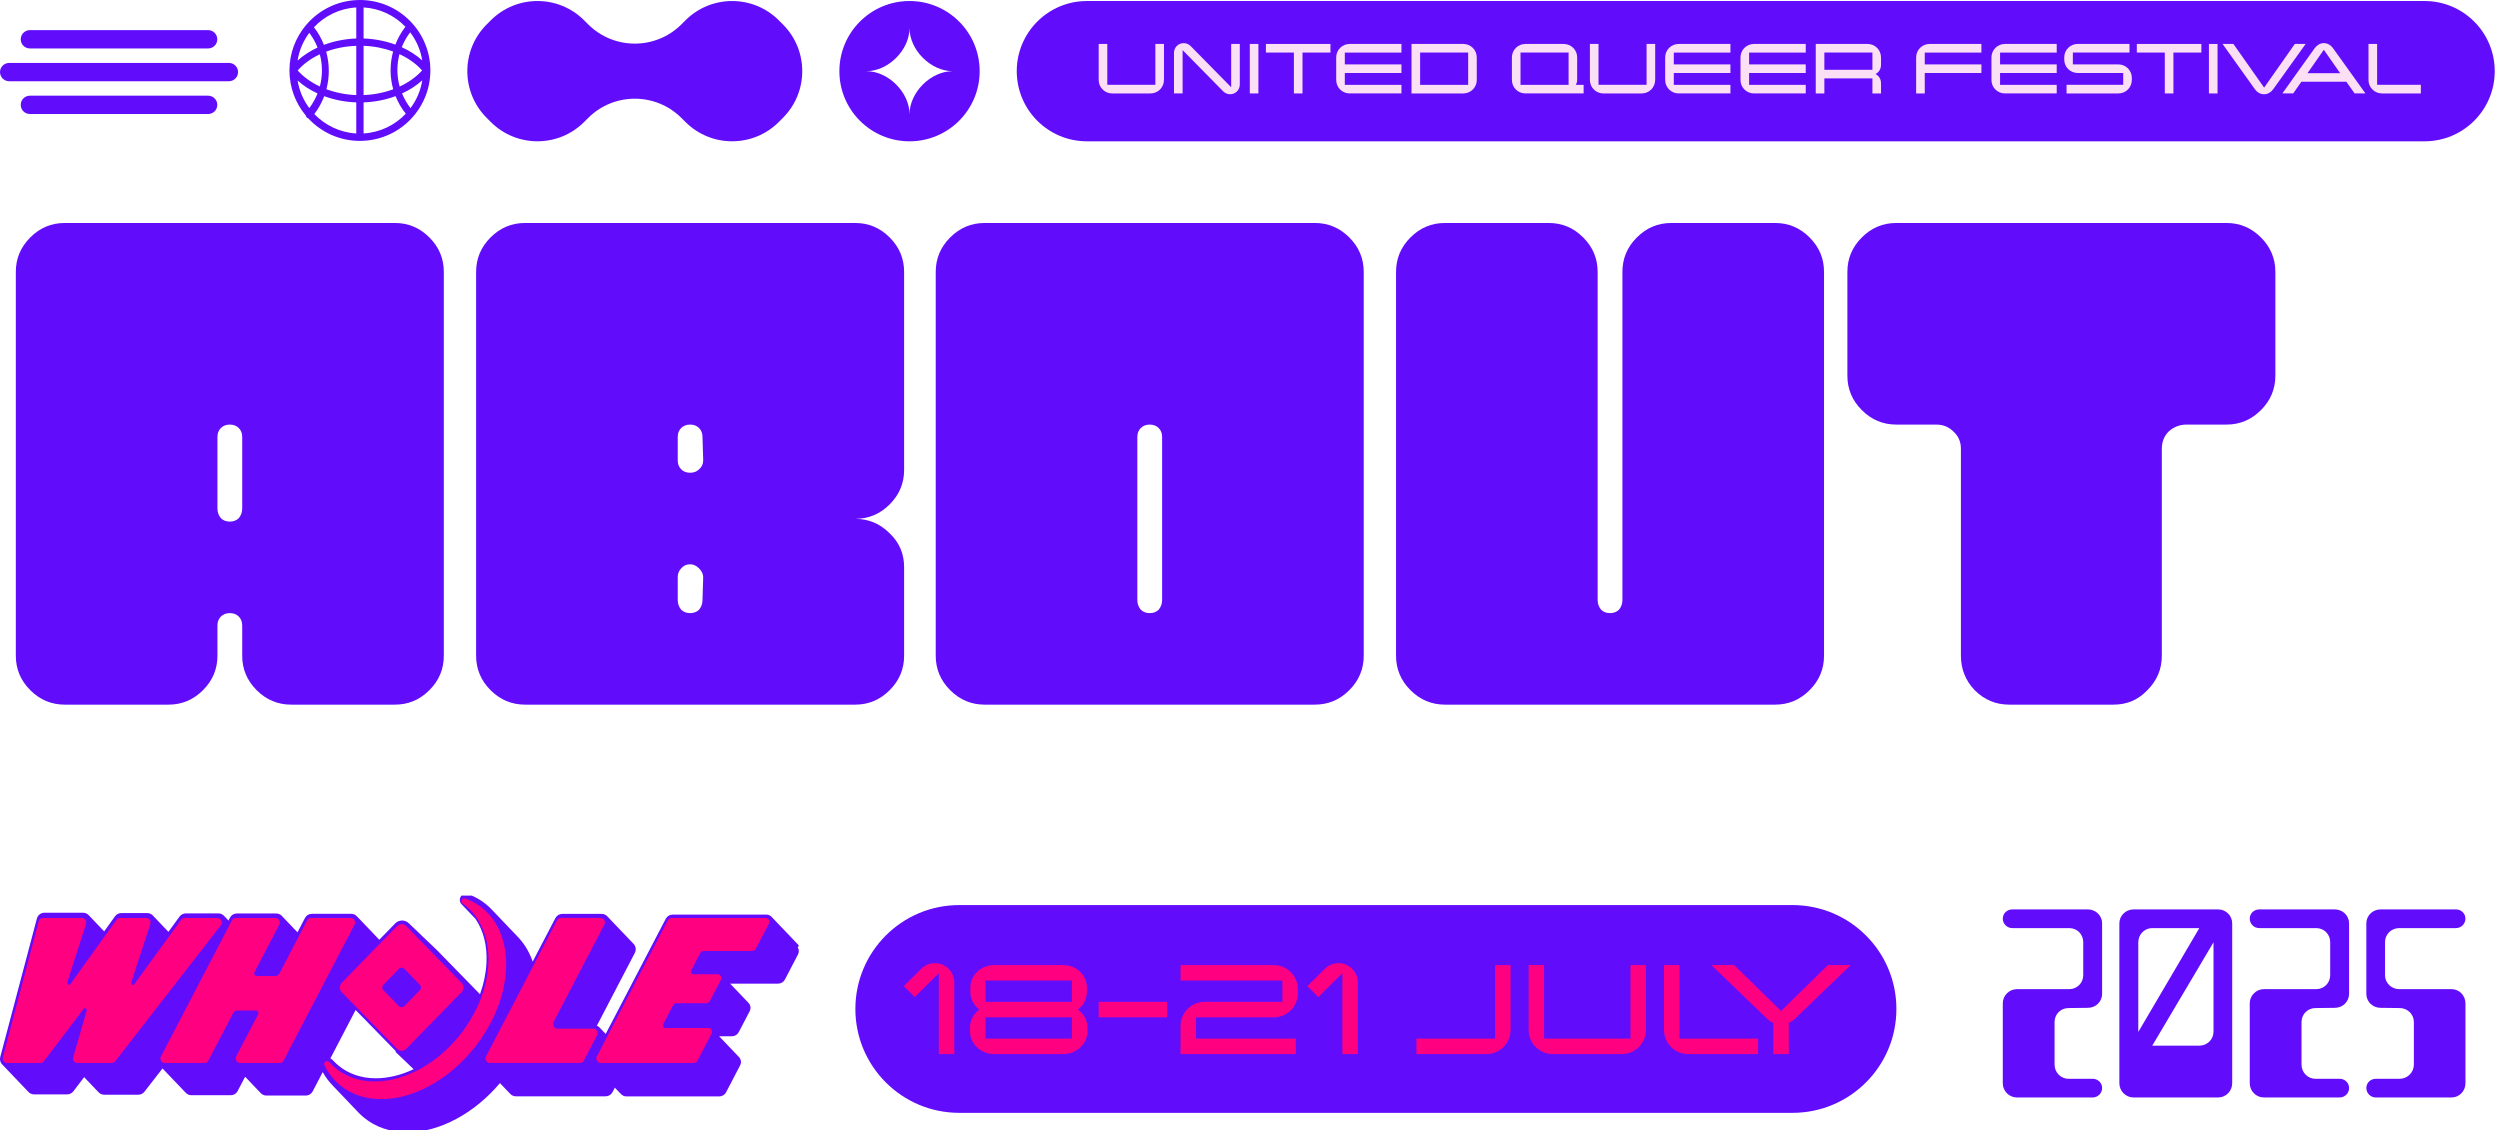 <svg xmlns="http://www.w3.org/2000/svg" width="282" height="128" viewBox="0 0 282 128" fill="none"><g clip-path="url(#clip0_365_14818)"><path d="M273.494 15.94C277.864 15.94 281.406 12.397 281.406 8.028C281.406 3.658 277.864 0.115 273.494 0.115L122.602 0.115C118.232 0.115 114.69 3.658 114.69 8.028C114.69 12.397 118.232 15.94 122.602 15.94L273.494 15.94Z" fill="#610DFC"></path><path d="M131.294 9.023C131.294 9.864 130.615 10.54 129.777 10.54H125.448C124.608 10.54 123.932 9.861 123.932 9.023V4.957H124.904V9.568H130.325V4.957H131.297V9.023H131.294Z" fill="#FADFF5"></path><path d="M139.849 4.957V9.538C139.849 10.144 139.363 10.63 138.757 10.63C138.453 10.63 138.182 10.51 137.978 10.306L133.398 5.653V10.538H132.426V5.957C132.426 5.351 132.912 4.865 133.518 4.865C133.822 4.865 134.093 4.985 134.297 5.189L138.877 9.842V4.957H139.849Z" fill="#FADFF5"></path><path d="M141.948 10.54H140.977V4.957H141.948V10.54Z" fill="#FADFF5"></path><path d="M150.079 5.929H146.923V10.54H145.951V5.929H142.795V4.957H150.076V5.929H150.079Z" fill="#FADFF5"></path><path d="M158.085 10.539H152.239C151.399 10.539 150.723 9.861 150.723 9.023V6.476C150.723 5.635 151.401 4.959 152.239 4.959H158.085V5.931H151.695V7.266H158.085V8.238H151.695V9.573H158.085V10.545V10.539Z" fill="#FADFF5"></path><path d="M166.579 9.023C166.579 9.864 165.9 10.54 165.062 10.54H159.217V4.957H165.062C165.903 4.957 166.579 5.636 166.579 6.474V9.021V9.023ZM165.61 9.571V5.929H160.189V9.571H165.61Z" fill="#FADFF5"></path><path d="M178.634 10.539H172.06C171.219 10.539 170.543 9.861 170.543 9.023V6.476C170.543 5.635 171.222 4.959 172.06 4.959H176.388C177.229 4.959 177.905 5.638 177.905 6.476V9.023C177.905 9.224 177.844 9.408 177.754 9.57H178.634V10.542V10.539ZM176.936 9.57V5.928H171.515V9.57H176.936Z" fill="#FADFF5"></path><path d="M186.702 9.023C186.702 9.864 186.023 10.54 185.185 10.54H180.856C180.016 10.54 179.34 9.861 179.34 9.023V4.957H180.312V9.568H185.733V4.957H186.705V9.023H186.702Z" fill="#FADFF5"></path><path d="M195.194 10.539H189.349C188.508 10.539 187.832 9.861 187.832 9.023V6.476C187.832 5.635 188.511 4.959 189.349 4.959H195.194V5.931H188.804V7.266H195.194V8.238H188.804V9.573H195.194V10.545V10.539Z" fill="#FADFF5"></path><path d="M203.688 10.539H197.843C197.002 10.539 196.326 9.861 196.326 9.023V6.476C196.326 5.635 197.005 4.959 197.843 4.959H203.688V5.931H197.298V7.266H203.688V8.238H197.298V9.573H203.688V10.545V10.539Z" fill="#FADFF5"></path><path d="M212.181 10.54H211.209V8.842H205.788V10.54H204.816V4.957H210.662C211.503 4.957 212.178 5.636 212.178 6.474V7.323C212.178 7.789 211.935 8.152 211.561 8.353C211.935 8.554 212.178 8.92 212.178 9.384V10.537L212.181 10.54ZM211.209 7.87V5.929H205.788V7.87H211.209Z" fill="#FADFF5"></path><path d="M223.503 8.235H217.113V10.542H216.141V6.476C216.141 5.635 216.819 4.959 217.657 4.959H223.503V5.931H217.113V7.266H223.503V8.238V8.235Z" fill="#FADFF5"></path><path d="M231.997 10.539H226.151C225.311 10.539 224.635 9.861 224.635 9.023V6.476C224.635 5.635 225.313 4.959 226.151 4.959H231.997V5.931H225.607V7.266H231.997V8.238H225.607V9.573H231.997V10.545V10.539Z" fill="#FADFF5"></path><path d="M240.47 9.023C240.47 9.864 239.792 10.54 238.954 10.54H233.108V9.568H239.498V8.233H234.362C233.522 8.233 232.846 7.554 232.846 6.717V6.474C232.846 5.633 233.524 4.957 234.362 4.957H240.208V5.929H233.818V7.264H238.954C239.794 7.264 240.47 7.943 240.47 8.781V9.023Z" fill="#FADFF5"></path><path d="M248.317 5.929H245.161V10.54H244.189V5.929H241.033V4.957H248.314V5.929H248.317Z" fill="#FADFF5"></path><path d="M250.138 10.54H249.166V4.957H250.138V10.54Z" fill="#FADFF5"></path><path d="M260.076 4.959L256.415 10.067C256.183 10.391 255.817 10.634 255.384 10.634C254.951 10.634 254.585 10.391 254.353 10.067L250.703 4.959H251.926L255.395 9.883L258.853 4.959H260.076Z" fill="#FADFF5"></path><path d="M266.822 10.538H265.599L264.669 9.223H259.591L258.673 10.538H257.449L261.1 5.43C261.331 5.106 261.706 4.863 262.13 4.863C262.555 4.863 262.929 5.106 263.161 5.43L266.822 10.538ZM263.968 8.254L262.127 5.615L260.287 8.254H263.968Z" fill="#FADFF5"></path><path d="M273.07 10.54H268.683C267.842 10.54 267.166 9.861 267.166 9.023V4.957H268.138V9.568H273.073V10.54H273.07Z" fill="#FADFF5"></path><path d="M110.506 8.028C110.506 3.657 106.965 0.115 102.594 0.115C98.223 0.115 94.682 3.657 94.682 8.028C94.682 12.398 98.223 15.94 102.594 15.94C106.965 15.94 110.506 12.398 110.506 8.028ZM97.734 8.028C100.2 8.028 102.594 5.634 102.594 3.168C102.594 5.634 104.987 8.028 107.454 8.028C104.987 8.028 102.594 10.421 102.594 12.887C102.594 10.421 100.2 8.028 97.734 8.028Z" fill="#610DFC"></path><path d="M88.312 2.756L87.854 2.298C84.944 -0.612 80.224 -0.612 77.313 2.298L76.875 2.737C73.965 5.647 69.245 5.647 66.334 2.737L65.896 2.298C62.986 -0.612 58.266 -0.612 55.355 2.298L54.898 2.756C51.987 5.666 51.987 10.386 54.898 13.296L55.355 13.755C58.266 16.665 62.986 16.665 65.896 13.755L66.334 13.316C69.245 10.406 73.965 10.406 76.875 13.316L77.313 13.755C80.224 16.665 84.944 16.665 87.854 13.755L88.312 13.296C91.222 10.386 91.222 5.666 88.312 2.756Z" fill="#610DFC"></path><path d="M40.599 15.892C44.984 15.892 48.545 12.331 48.545 7.946C48.545 3.561 44.984 0 40.599 0C38.189 0 36.027 1.075 34.569 2.773C34.547 2.793 34.53 2.815 34.513 2.838C33.351 4.22 32.65 6.002 32.65 7.946C32.65 7.963 32.65 7.979 32.65 7.996C32.662 9.904 33.349 11.655 34.483 13.021C34.508 13.096 34.55 13.171 34.611 13.261C34.656 13.305 34.712 13.333 34.77 13.347C36.222 14.914 38.295 15.894 40.596 15.894L40.599 15.892ZM35.457 12.864C35.926 12.25 36.301 11.571 36.572 10.85C37.689 11.261 38.92 11.507 40.186 11.549V15.054C38.334 14.948 36.667 14.127 35.457 12.864ZM47.615 7.946C46.947 8.68 46.081 9.298 45.082 9.764C44.914 9.158 44.827 8.53 44.827 7.896C44.827 7.262 44.908 6.689 45.059 6.108C46.079 6.577 46.958 7.203 47.612 7.946H47.615ZM45.319 5.326C45.554 4.728 45.872 4.161 46.266 3.645C46.961 4.555 47.439 5.639 47.629 6.815C46.975 6.223 46.19 5.72 45.319 5.326ZM47.632 9.06C47.447 10.222 46.981 11.292 46.305 12.197C45.911 11.688 45.59 11.13 45.35 10.543C46.207 10.149 46.981 9.647 47.632 9.06ZM44.057 7.946C44.057 8.669 44.16 9.387 44.355 10.068C43.328 10.451 42.194 10.68 41.012 10.722V5.167C42.182 5.209 43.316 5.435 44.342 5.812C44.154 6.502 44.057 7.22 44.057 7.946ZM40.186 10.725C39.001 10.68 37.856 10.451 36.82 10.068C36.996 9.398 37.088 8.703 37.088 7.999C37.088 7.259 36.988 6.527 36.792 5.826C37.834 5.438 38.987 5.212 40.186 5.17V10.725ZM36.315 7.946C36.315 8.56 36.234 9.169 36.077 9.756C35.083 9.289 34.223 8.675 33.58 7.946C34.239 7.2 35.091 6.586 36.075 6.125C36.234 6.714 36.315 7.326 36.315 7.946ZM33.566 6.831C33.751 5.672 34.214 4.605 34.888 3.703C35.276 4.214 35.589 4.773 35.82 5.362C34.974 5.756 34.209 6.25 33.566 6.834V6.831ZM35.818 10.54C35.586 11.127 35.273 11.68 34.888 12.191C34.217 11.292 33.754 10.23 33.569 9.08C34.206 9.658 34.968 10.152 35.818 10.54ZM41.012 15.054V11.549C42.28 11.504 43.506 11.261 44.621 10.845C44.908 11.568 45.299 12.241 45.774 12.825C44.562 14.107 42.881 14.945 41.012 15.051V15.054ZM45.732 3.019C45.255 3.631 44.875 4.312 44.598 5.03C43.487 4.625 42.266 4.385 41.012 4.34V0.838C42.861 0.944 44.526 1.762 45.732 3.019ZM40.186 0.838V4.343C38.904 4.388 37.664 4.639 36.538 5.061C36.262 4.351 35.887 3.681 35.415 3.075C36.627 1.787 38.312 0.947 40.186 0.841V0.838Z" fill="#610DFC"></path><path d="M23.478 5.465C24.049 5.465 24.512 5.003 24.512 4.432C24.512 3.861 24.049 3.398 23.478 3.398L3.372 3.398C2.802 3.398 2.339 3.861 2.339 4.432C2.339 5.003 2.802 5.465 3.372 5.465L23.478 5.465Z" fill="#610DFC"></path><path d="M23.478 12.862C24.049 12.862 24.512 12.399 24.512 11.828C24.512 11.258 24.049 10.795 23.478 10.795L3.372 10.795C2.802 10.795 2.339 11.258 2.339 11.828C2.339 12.399 2.802 12.862 3.372 12.862L23.478 12.862Z" fill="#610DFC"></path><path d="M25.818 9.164C26.389 9.164 26.852 8.702 26.852 8.131C26.852 7.56 26.389 7.098 25.818 7.098L1.034 7.098C0.463 7.098 0.001 7.56 0.001 8.131C0.001 8.702 0.463 9.164 1.034 9.164L25.818 9.164Z" fill="#610DFC"></path></g><path d="M1.785 73.972V30.663C1.785 29.162 2.328 27.868 3.415 26.782C4.502 25.695 5.795 25.152 7.296 25.152H44.552C46.052 25.152 47.346 25.695 48.433 26.782C49.519 27.868 50.062 29.162 50.062 30.663V73.972C50.062 75.473 49.519 76.766 48.433 77.853C47.346 78.94 46.052 79.483 44.552 79.483H32.832C31.331 79.483 30.038 78.94 28.951 77.853C27.864 76.766 27.321 75.473 27.321 73.972V70.557C27.321 70.143 27.192 69.807 26.933 69.548C26.674 69.29 26.338 69.16 25.924 69.16C25.51 69.16 25.174 69.29 24.915 69.548C24.656 69.807 24.527 70.143 24.527 70.557V73.972C24.527 75.473 23.983 76.766 22.897 77.853C21.81 78.94 20.517 79.483 19.016 79.483H7.296C5.795 79.483 4.502 78.94 3.415 77.853C2.328 76.766 1.785 75.473 1.785 73.972ZM24.527 49.29V57.362C24.527 57.776 24.656 58.139 24.915 58.449C25.174 58.708 25.51 58.837 25.924 58.837C26.338 58.837 26.674 58.708 26.933 58.449C27.192 58.139 27.321 57.776 27.321 57.362V49.29C27.321 48.876 27.192 48.54 26.933 48.281C26.674 48.023 26.338 47.893 25.924 47.893C25.51 47.893 25.174 48.023 24.915 48.281C24.656 48.54 24.527 48.876 24.527 49.29ZM59.217 25.152H96.473C97.973 25.152 99.267 25.695 100.354 26.782C101.44 27.868 101.984 29.162 101.984 30.663V53.016C101.984 54.517 101.44 55.81 100.354 56.897C99.267 57.983 97.973 58.527 96.473 58.527C97.973 58.527 99.267 59.07 100.354 60.157C101.44 61.191 101.984 62.459 101.984 63.96V73.972C101.984 75.473 101.44 76.766 100.354 77.853C99.267 78.94 97.973 79.483 96.473 79.483H59.217C57.716 79.483 56.423 78.94 55.336 77.853C54.249 76.766 53.706 75.473 53.706 73.972V30.663C53.706 29.162 54.249 27.868 55.336 26.782C56.423 25.695 57.716 25.152 59.217 25.152ZM76.448 65.124V67.685C76.448 68.099 76.577 68.462 76.836 68.772C77.095 69.031 77.431 69.16 77.845 69.16C78.259 69.16 78.595 69.031 78.854 68.772C79.113 68.462 79.242 68.099 79.242 67.685L79.32 65.124C79.32 64.762 79.164 64.425 78.854 64.115C78.543 63.805 78.207 63.649 77.845 63.649C77.431 63.649 77.095 63.805 76.836 64.115C76.577 64.374 76.448 64.71 76.448 65.124ZM76.448 51.929C76.448 52.343 76.577 52.68 76.836 52.938C77.095 53.197 77.431 53.326 77.845 53.326C78.259 53.326 78.595 53.197 78.854 52.938C79.164 52.68 79.32 52.343 79.32 51.929L79.242 49.29C79.242 48.876 79.113 48.54 78.854 48.281C78.595 48.023 78.259 47.893 77.845 47.893C77.431 47.893 77.095 48.023 76.836 48.281C76.577 48.54 76.448 48.876 76.448 49.29V51.929ZM105.551 73.972V30.663C105.551 29.162 106.095 27.868 107.181 26.782C108.268 25.695 109.562 25.152 111.062 25.152H148.318C149.819 25.152 151.112 25.695 152.199 26.782C153.285 27.868 153.829 29.162 153.829 30.663V73.972C153.829 75.473 153.285 76.766 152.199 77.853C151.112 78.94 149.819 79.483 148.318 79.483H111.062C109.562 79.483 108.268 78.94 107.181 77.853C106.095 76.766 105.551 75.473 105.551 73.972ZM129.69 69.16C130.104 69.16 130.44 69.031 130.699 68.772C130.958 68.462 131.087 68.099 131.087 67.685V49.29C131.087 48.876 130.958 48.54 130.699 48.281C130.44 48.023 130.104 47.893 129.69 47.893C129.276 47.893 128.94 48.023 128.681 48.281C128.422 48.54 128.293 48.876 128.293 49.29V67.685C128.293 68.099 128.422 68.462 128.681 68.772C128.94 69.031 129.276 69.16 129.69 69.16ZM162.983 25.152H174.703C176.204 25.152 177.498 25.695 178.584 26.782C179.671 27.868 180.214 29.162 180.214 30.663V67.685C180.214 68.099 180.343 68.462 180.602 68.772C180.861 69.031 181.197 69.16 181.611 69.16C182.025 69.16 182.361 69.031 182.62 68.772C182.879 68.462 183.008 68.099 183.008 67.685V30.663C183.008 29.162 183.552 27.868 184.638 26.782C185.725 25.695 187.018 25.152 188.519 25.152H200.239C201.74 25.152 203.033 25.695 204.12 26.782C205.207 27.868 205.75 29.162 205.75 30.663V73.972C205.75 75.473 205.207 76.766 204.12 77.853C203.033 78.94 201.74 79.483 200.239 79.483H162.983C161.483 79.483 160.189 78.94 159.102 77.853C158.016 76.766 157.473 75.473 157.473 73.972V30.663C157.473 29.162 158.016 27.868 159.102 26.782C160.189 25.695 161.483 25.152 162.983 25.152ZM208.385 30.663C208.385 29.162 208.928 27.868 210.015 26.782C211.101 25.695 212.395 25.152 213.895 25.152H251.151C252.652 25.152 253.945 25.695 255.032 26.782C256.119 27.868 256.662 29.162 256.662 30.663V42.383C256.662 43.883 256.119 45.177 255.032 46.263C253.945 47.35 252.652 47.893 251.151 47.893H246.649C245.873 47.893 245.201 48.152 244.631 48.669C244.114 49.187 243.855 49.834 243.855 50.61V73.972C243.855 75.473 243.312 76.766 242.225 77.853C241.19 78.94 239.923 79.483 238.422 79.483H226.624C225.124 79.483 223.83 78.94 222.744 77.853C221.709 76.766 221.191 75.473 221.191 73.972V50.61C221.191 49.834 220.907 49.187 220.337 48.669C219.82 48.152 219.173 47.893 218.397 47.893H213.895C212.395 47.893 211.101 47.35 210.015 46.263C208.928 45.177 208.385 43.883 208.385 42.383V30.663Z" fill="#610DFC"></path><g clip-path="url(#clip1_365_14818)"><path d="M236.052 123.795H227.515C226.635 123.795 225.914 123.074 225.914 122.195V113.176C225.914 112.296 226.635 111.575 227.515 111.575H233.413C234.293 111.575 234.988 110.88 234.988 110V106.265C234.988 105.385 234.293 104.69 233.413 104.69H226.981C226.393 104.69 225.914 104.211 225.914 103.623C225.914 103.035 226.396 102.582 226.981 102.582H235.519C236.398 102.582 237.119 103.277 237.119 104.157V112.108C237.119 112.988 236.398 113.683 235.519 113.683L233.329 113.709C232.45 113.709 231.755 114.404 231.755 115.284V120.086C231.755 120.966 232.45 121.687 233.329 121.687H236.052C236.64 121.687 237.119 122.14 237.119 122.728C237.119 123.316 236.638 123.795 236.052 123.795Z" fill="#610DFC"></path><path d="M250.218 123.795H240.665C239.786 123.795 239.064 123.074 239.064 122.195V104.157C239.064 103.277 239.786 102.582 240.665 102.582H250.218C251.071 102.582 251.793 103.277 251.793 104.157V122.195C251.793 123.074 251.071 123.795 250.218 123.795ZM242.774 104.69C241.894 104.69 241.199 105.411 241.199 106.291V116.403L248.083 104.69H242.774ZM249.684 106.291L242.774 117.952H248.083C248.963 117.952 249.684 117.257 249.684 116.377V106.291Z" fill="#610DFC"></path><path d="M263.91 123.795H255.372C254.493 123.795 253.771 123.074 253.771 122.195V113.176C253.771 112.296 254.493 111.575 255.372 111.575H261.27C262.15 111.575 262.845 110.88 262.845 110V106.265C262.845 105.385 262.15 104.69 261.27 104.69H254.839C254.25 104.69 253.771 104.211 253.771 103.623C253.771 103.035 254.253 102.582 254.839 102.582H263.376C264.256 102.582 264.977 103.277 264.977 104.157V112.108C264.977 112.988 264.256 113.683 263.376 113.683L261.187 113.709C260.307 113.709 259.612 114.404 259.612 115.284V120.086C259.612 120.966 260.307 121.687 261.187 121.687H263.91C264.498 121.687 264.977 122.14 264.977 122.728C264.977 123.316 264.495 123.795 263.91 123.795Z" fill="#610DFC"></path><path d="M276.526 123.795H267.989C267.401 123.795 266.922 123.316 266.922 122.728C266.922 122.14 267.404 121.687 267.989 121.687H270.683C271.563 121.687 272.284 120.966 272.284 120.086V115.284C272.284 114.404 271.563 113.709 270.683 113.709L268.523 113.683C267.643 113.683 266.922 112.988 266.922 112.108V104.157C266.922 103.277 267.643 102.582 268.523 102.582H277.034C277.622 102.582 278.101 103.035 278.101 103.623C278.101 104.211 277.619 104.69 277.034 104.69H270.631C269.751 104.69 269.03 105.385 269.03 106.265V110C269.03 110.88 269.751 111.575 270.631 111.575H276.529C277.409 111.575 278.104 112.296 278.104 113.176V122.195C278.104 123.074 277.409 123.795 276.529 123.795H276.526Z" fill="#610DFC"></path><path d="M202.195 125.529C208.667 125.529 213.914 120.282 213.914 113.81C213.914 107.338 208.667 102.092 202.195 102.092H108.204C101.732 102.092 96.486 107.338 96.486 113.81C96.486 120.282 101.732 125.529 108.204 125.529H202.195Z" fill="#610DFC"></path><path d="M107.642 118.901H105.897V109.775L103.188 112.466L101.951 111.229L103.915 109.282C104.316 108.881 104.861 108.644 105.461 108.644C106.661 108.644 107.642 109.625 107.642 110.825V118.898V118.901Z" fill="#FF0080"></path><path d="M122.657 116.336C122.657 117.755 121.439 118.9 119.928 118.9H112.146C110.638 118.9 109.418 117.755 109.418 116.336V115.901C109.418 115.081 109.836 114.337 110.474 113.882C109.856 113.409 109.455 112.682 109.455 111.863V111.427C109.455 110.008 110.638 108.863 112.146 108.863H119.928C121.437 108.863 122.602 110.008 122.602 111.427V111.863C122.602 112.682 122.221 113.409 121.584 113.882C122.238 114.337 122.657 115.081 122.657 115.901V116.336ZM120.912 113.008V110.608H111.166V113.008H120.912ZM120.912 117.152V114.753H111.166V117.152H120.912Z" fill="#FF0080"></path><path d="M131.637 114.754H123.928V113.01H131.637V114.754Z" fill="#FF0080"></path><path d="M146.402 112.027C146.402 113.535 145.185 114.756 143.673 114.756H134.911V117.155H146.165V118.9H133.166V115.736C133.166 114.228 134.383 113.008 135.894 113.008H144.657V110.608H133.166V108.863H143.673C145.182 108.863 146.402 110.08 146.402 111.592V112.027Z" fill="#FF0080"></path><path d="M153.165 118.901H151.42V109.775L148.712 112.466L147.475 111.229L149.439 109.282C149.84 108.881 150.385 108.644 150.985 108.644C152.185 108.644 153.165 109.625 153.165 110.825V118.898V118.901Z" fill="#FF0080"></path><path d="M170.395 116.173C170.395 117.681 169.178 118.901 167.667 118.901H159.775V117.156H168.647V108.867H170.392V116.176L170.395 116.173Z" fill="#FF0080"></path><path d="M185.668 116.172C185.668 117.68 184.451 118.9 182.94 118.9H175.158C173.65 118.9 172.43 117.683 172.43 116.172V108.863H174.175V117.152H183.92V108.863H185.665V116.172H185.668Z" fill="#FF0080"></path><path d="M198.321 118.9H190.43C188.921 118.9 187.701 117.683 187.701 116.172V108.863H189.446V117.152H198.318V118.897L198.321 118.9Z" fill="#FF0080"></path><path d="M208.757 108.863L202.467 114.917C202.268 115.116 202.031 115.28 201.775 115.373V118.9H200.03V115.373C199.776 115.283 199.539 115.119 199.337 114.917L193.047 108.863H195.611L200.901 114.043L206.19 108.863H208.754H208.757Z" fill="#FF0080"></path><path d="M90.107 106.666C90.063 106.594 90.011 106.534 89.954 106.479C89.933 106.456 89.913 106.436 89.893 106.415C89.873 106.392 89.853 106.372 89.833 106.352C89.812 106.329 89.792 106.309 89.772 106.288C89.752 106.265 89.732 106.245 89.711 106.225C89.691 106.202 89.671 106.182 89.651 106.162C89.631 106.138 89.611 106.118 89.59 106.098C89.57 106.075 89.55 106.055 89.53 106.035C89.51 106.012 89.489 105.991 89.469 105.971C89.449 105.948 89.429 105.928 89.409 105.908C89.388 105.885 89.368 105.864 89.348 105.844C89.328 105.821 89.308 105.801 89.287 105.781C89.267 105.758 89.247 105.738 89.227 105.717C89.207 105.694 89.186 105.674 89.166 105.654C89.146 105.631 89.126 105.611 89.106 105.59C89.086 105.567 89.065 105.547 89.045 105.527C89.025 105.504 89.005 105.484 88.985 105.464C88.964 105.441 88.944 105.42 88.924 105.4C88.904 105.377 88.884 105.357 88.864 105.337C88.843 105.314 88.823 105.293 88.803 105.273C88.783 105.25 88.763 105.23 88.742 105.21C88.722 105.187 88.702 105.167 88.682 105.146C88.662 105.123 88.641 105.103 88.621 105.083C88.601 105.06 88.581 105.04 88.561 105.019C88.54 104.996 88.52 104.976 88.5 104.956C88.48 104.933 88.46 104.913 88.439 104.893C88.419 104.869 88.399 104.849 88.379 104.829C88.359 104.806 88.338 104.786 88.318 104.766C88.298 104.743 88.278 104.722 88.258 104.702C88.238 104.679 88.217 104.659 88.197 104.639C88.177 104.616 88.157 104.595 88.137 104.575C88.117 104.552 88.096 104.532 88.076 104.512C88.056 104.489 88.036 104.469 88.016 104.448C87.995 104.425 87.975 104.405 87.955 104.385C87.935 104.362 87.915 104.342 87.894 104.321C87.874 104.298 87.854 104.278 87.834 104.258C87.814 104.235 87.793 104.215 87.773 104.195C87.753 104.171 87.733 104.151 87.713 104.131C87.692 104.108 87.672 104.088 87.652 104.068C87.632 104.045 87.612 104.024 87.591 104.004C87.571 103.981 87.551 103.961 87.531 103.941C87.511 103.918 87.491 103.897 87.47 103.877C87.45 103.854 87.43 103.834 87.41 103.814C87.39 103.791 87.369 103.771 87.349 103.75C87.329 103.727 87.309 103.707 87.289 103.687C87.269 103.664 87.248 103.644 87.228 103.623C87.208 103.6 87.188 103.58 87.168 103.56C87.147 103.537 87.127 103.517 87.107 103.497C87.087 103.473 87.067 103.453 87.046 103.433C86.896 103.266 86.689 103.168 86.458 103.168H75.867C75.544 103.168 75.25 103.347 75.097 103.638L68.322 116.626C68.302 116.602 68.282 116.582 68.261 116.562C68.241 116.539 68.221 116.519 68.201 116.499C68.181 116.476 68.16 116.455 68.14 116.435C68.12 116.412 68.1 116.392 68.08 116.372C68.059 116.349 68.039 116.328 68.019 116.308C67.999 116.285 67.979 116.265 67.959 116.245C67.938 116.222 67.918 116.202 67.898 116.181C67.878 116.158 67.858 116.138 67.838 116.118C67.817 116.095 67.797 116.075 67.777 116.054C67.757 116.031 67.737 116.011 67.716 115.991C67.696 115.968 67.676 115.948 67.656 115.928C67.566 115.827 67.454 115.749 67.33 115.697L71.61 107.488C71.754 107.211 71.746 106.888 71.587 106.623C71.544 106.548 71.489 106.482 71.425 106.424C71.405 106.401 71.385 106.381 71.365 106.361C71.345 106.338 71.325 106.317 71.304 106.297C71.284 106.274 71.264 106.254 71.244 106.234C71.224 106.211 71.203 106.19 71.183 106.17C71.163 106.147 71.143 106.127 71.123 106.107C71.102 106.084 71.082 106.064 71.062 106.043C71.042 106.02 71.022 106 71.001 105.98C70.981 105.957 70.961 105.937 70.941 105.916C70.921 105.893 70.9 105.873 70.88 105.853C70.86 105.83 70.84 105.81 70.82 105.789C70.8 105.766 70.779 105.746 70.759 105.726C70.739 105.703 70.719 105.683 70.699 105.663C70.678 105.64 70.658 105.619 70.638 105.599C70.618 105.576 70.598 105.556 70.578 105.536C70.557 105.513 70.537 105.492 70.517 105.472C70.497 105.449 70.477 105.429 70.456 105.409C70.436 105.386 70.416 105.366 70.396 105.345C70.376 105.322 70.355 105.302 70.335 105.282C70.315 105.259 70.295 105.239 70.275 105.218C70.254 105.195 70.234 105.175 70.214 105.155C70.194 105.132 70.174 105.112 70.153 105.092C70.133 105.068 70.113 105.048 70.093 105.028C70.073 105.005 70.052 104.985 70.032 104.965C70.012 104.942 69.992 104.921 69.972 104.901C69.952 104.878 69.931 104.858 69.911 104.838C69.891 104.815 69.871 104.794 69.851 104.774C69.831 104.751 69.81 104.731 69.79 104.711C69.77 104.688 69.75 104.668 69.73 104.647C69.709 104.624 69.689 104.604 69.669 104.584C69.649 104.561 69.629 104.541 69.608 104.52C69.588 104.497 69.568 104.477 69.548 104.457C69.528 104.434 69.507 104.414 69.487 104.394C69.467 104.37 69.447 104.35 69.427 104.33C69.406 104.307 69.386 104.287 69.366 104.267C69.346 104.244 69.326 104.223 69.305 104.203C69.285 104.18 69.265 104.16 69.245 104.14C69.225 104.117 69.205 104.096 69.184 104.076C69.164 104.053 69.144 104.033 69.124 104.013C69.104 103.99 69.083 103.97 69.063 103.949C69.043 103.926 69.023 103.906 69.003 103.886C68.983 103.863 68.962 103.843 68.942 103.822C68.922 103.799 68.902 103.779 68.882 103.759C68.861 103.736 68.841 103.716 68.821 103.696C68.801 103.672 68.781 103.652 68.76 103.632C68.74 103.609 68.72 103.589 68.7 103.569C68.68 103.546 68.659 103.525 68.639 103.505C68.619 103.482 68.599 103.462 68.579 103.442C68.558 103.419 68.538 103.398 68.518 103.378C68.354 103.194 68.123 103.087 67.872 103.087H63.419C63.096 103.087 62.802 103.266 62.649 103.557L60.087 108.469C60.073 108.429 60.059 108.385 60.044 108.345C59.655 107.269 59.075 106.343 58.319 105.585C58.299 105.565 58.279 105.544 58.259 105.521C58.239 105.501 58.219 105.481 58.198 105.458C58.178 105.438 58.158 105.417 58.138 105.394C58.118 105.374 58.097 105.354 58.077 105.331C58.057 105.311 58.037 105.291 58.017 105.267C57.996 105.247 57.976 105.227 57.956 105.204C57.936 105.184 57.916 105.164 57.895 105.141C57.875 105.12 57.855 105.1 57.835 105.077C57.815 105.057 57.795 105.037 57.774 105.014C57.754 104.993 57.734 104.973 57.714 104.95C57.694 104.93 57.673 104.91 57.653 104.887C57.633 104.867 57.613 104.846 57.593 104.823C57.572 104.803 57.552 104.783 57.532 104.76C57.512 104.74 57.492 104.719 57.471 104.696C57.451 104.676 57.431 104.656 57.411 104.633C57.391 104.613 57.371 104.593 57.35 104.569C57.33 104.549 57.31 104.529 57.29 104.506C57.27 104.486 57.249 104.466 57.229 104.443C57.209 104.422 57.189 104.402 57.169 104.379C57.148 104.359 57.128 104.339 57.108 104.316C57.088 104.295 57.068 104.275 57.048 104.252C57.027 104.232 57.007 104.212 56.987 104.189C56.967 104.169 56.947 104.148 56.926 104.125C56.906 104.105 56.886 104.085 56.866 104.062C56.846 104.042 56.825 104.021 56.805 103.998C56.785 103.978 56.765 103.958 56.745 103.935C56.724 103.915 56.704 103.895 56.684 103.871C56.664 103.851 56.644 103.831 56.624 103.808C56.603 103.788 56.583 103.768 56.563 103.745C56.543 103.724 56.523 103.704 56.502 103.681C56.482 103.661 56.462 103.641 56.442 103.618C56.422 103.597 56.401 103.577 56.381 103.554C56.361 103.534 56.341 103.514 56.321 103.491C56.301 103.471 56.28 103.45 56.26 103.427C56.24 103.407 56.22 103.387 56.2 103.364C56.179 103.344 56.159 103.323 56.139 103.3C56.119 103.28 56.099 103.26 56.078 103.237C56.058 103.217 56.038 103.197 56.018 103.174C55.998 103.153 55.977 103.133 55.957 103.11C55.937 103.09 55.917 103.07 55.897 103.047C55.877 103.026 55.856 103.006 55.836 102.983C55.816 102.963 55.796 102.943 55.776 102.92C55.755 102.9 55.735 102.879 55.715 102.856C55.695 102.836 55.675 102.816 55.654 102.793C55.634 102.773 55.614 102.752 55.594 102.729C55.574 102.709 55.553 102.689 55.533 102.666C55.513 102.646 55.493 102.626 55.473 102.602C55.453 102.582 55.432 102.562 55.412 102.539C55.236 102.357 55.049 102.184 54.85 102.02C54.244 101.518 53.549 101.126 52.782 100.855C52.704 100.829 52.626 100.814 52.548 100.814C52.248 100.814 51.983 101.013 51.894 101.313C51.813 101.576 51.891 101.85 52.09 102.028C52.11 102.052 52.13 102.072 52.15 102.092C52.17 102.115 52.191 102.135 52.211 102.155C52.231 102.178 52.251 102.199 52.271 102.219C52.291 102.242 52.312 102.262 52.332 102.282C52.352 102.305 52.372 102.326 52.392 102.346C52.413 102.369 52.433 102.389 52.453 102.409C52.473 102.432 52.493 102.452 52.514 102.473C52.534 102.496 52.554 102.516 52.574 102.536C52.594 102.559 52.614 102.579 52.635 102.6C52.655 102.623 52.675 102.643 52.695 102.663C52.715 102.686 52.736 102.706 52.756 102.726C52.776 102.75 52.796 102.77 52.816 102.79C52.837 102.813 52.857 102.833 52.877 102.853C52.897 102.876 52.917 102.897 52.938 102.917C52.958 102.94 52.978 102.96 52.998 102.98C53.018 103.003 53.038 103.024 53.059 103.044C53.079 103.067 53.099 103.087 53.119 103.107C53.139 103.13 53.16 103.15 53.18 103.171C53.2 103.194 53.22 103.214 53.24 103.234C53.261 103.257 53.281 103.277 53.301 103.298C53.321 103.321 53.341 103.341 53.361 103.361C53.382 103.384 53.402 103.404 53.422 103.424C53.442 103.448 53.462 103.468 53.483 103.488C53.503 103.511 53.523 103.531 53.543 103.551C53.563 103.574 53.584 103.595 53.604 103.615C53.615 103.626 53.624 103.638 53.636 103.649C54.538 104.973 54.971 106.686 54.873 108.628C54.812 109.796 54.564 110.984 54.143 112.149L49.246 107.131C49.246 107.131 49.24 107.125 49.237 107.125L49.182 107.07C49.182 107.07 49.176 107.064 49.174 107.064L49.119 107.01C49.119 107.01 49.113 107.004 49.11 107.004L49.055 106.949C49.055 106.949 49.05 106.943 49.047 106.943L48.992 106.888C48.992 106.888 48.986 106.883 48.983 106.883L48.928 106.828C48.928 106.828 48.923 106.822 48.92 106.822L48.865 106.767C48.865 106.767 48.859 106.761 48.856 106.761L48.802 106.707C48.802 106.707 48.796 106.701 48.793 106.701L48.738 106.646C48.738 106.646 48.732 106.64 48.73 106.64L48.675 106.586C48.675 106.586 48.669 106.58 48.666 106.58L48.611 106.525C48.611 106.525 48.605 106.519 48.603 106.519L48.548 106.464C48.548 106.464 48.542 106.459 48.539 106.459L48.484 106.404C48.484 106.404 48.478 106.398 48.476 106.398L48.421 106.343C48.421 106.343 48.415 106.338 48.412 106.338L48.357 106.283C48.357 106.283 48.352 106.277 48.349 106.277L48.294 106.222C48.294 106.222 48.288 106.216 48.285 106.216L48.23 106.162C48.23 106.162 48.225 106.156 48.222 106.156L48.167 106.101C48.167 106.101 48.161 106.095 48.158 106.095L48.104 106.04C48.104 106.04 48.098 106.035 48.095 106.035L48.04 105.98C48.04 105.98 48.034 105.974 48.032 105.974L47.977 105.919C47.977 105.919 47.971 105.914 47.968 105.914L47.913 105.859C47.913 105.859 47.907 105.853 47.905 105.853L47.85 105.798C47.85 105.798 47.844 105.792 47.841 105.792L47.786 105.738C47.786 105.738 47.781 105.732 47.778 105.732L47.723 105.677C47.723 105.677 47.717 105.671 47.714 105.671L47.659 105.616C47.659 105.616 47.654 105.611 47.651 105.611L47.596 105.556C47.596 105.556 47.59 105.55 47.587 105.55L47.532 105.495C47.532 105.495 47.527 105.49 47.524 105.49L47.469 105.435C47.469 105.435 47.463 105.429 47.46 105.429L47.406 105.374C47.406 105.374 47.4 105.368 47.397 105.368L47.342 105.314C47.342 105.314 47.336 105.308 47.334 105.308L47.279 105.253C47.279 105.253 47.273 105.247 47.27 105.247L47.215 105.192C47.215 105.192 47.209 105.187 47.207 105.187L47.152 105.132C47.152 105.132 47.146 105.126 47.143 105.126L47.088 105.071C47.088 105.071 47.083 105.066 47.08 105.066L47.025 105.011C47.025 105.011 47.019 105.005 47.016 105.005L46.961 104.95C46.961 104.95 46.956 104.944 46.953 104.944L46.898 104.89C46.898 104.89 46.892 104.884 46.889 104.884L46.834 104.829C46.834 104.829 46.829 104.823 46.826 104.823L46.771 104.768C46.771 104.768 46.765 104.763 46.762 104.763L46.708 104.708C46.708 104.708 46.702 104.702 46.699 104.702L46.644 104.647C46.644 104.647 46.638 104.642 46.636 104.642L46.581 104.587C46.581 104.587 46.575 104.581 46.572 104.581L46.517 104.526C46.517 104.526 46.511 104.52 46.509 104.52L46.454 104.466C46.454 104.466 46.448 104.46 46.445 104.46L46.39 104.405C46.39 104.405 46.385 104.399 46.382 104.399L46.327 104.345C46.327 104.345 46.321 104.339 46.318 104.339L46.263 104.284C46.263 104.284 46.258 104.278 46.255 104.278L46.2 104.223C46.2 104.223 46.194 104.218 46.191 104.218L46.136 104.163C45.929 103.949 45.655 103.834 45.358 103.834C45.061 103.834 44.787 103.952 44.579 104.163L42.785 106.003C42.785 106.003 42.762 105.983 42.753 105.971C42.733 105.948 42.713 105.928 42.693 105.908C42.673 105.885 42.652 105.864 42.632 105.844C42.612 105.821 42.592 105.801 42.572 105.781C42.551 105.758 42.531 105.738 42.511 105.717C42.491 105.694 42.471 105.674 42.45 105.654C42.43 105.631 42.41 105.611 42.39 105.59C42.37 105.567 42.349 105.547 42.329 105.527C42.309 105.504 42.289 105.484 42.269 105.464C42.249 105.441 42.228 105.42 42.208 105.4C42.188 105.377 42.168 105.357 42.148 105.337C42.127 105.314 42.107 105.293 42.087 105.273C42.067 105.25 42.047 105.23 42.026 105.21C42.006 105.187 41.986 105.167 41.966 105.146C41.946 105.123 41.926 105.103 41.905 105.083C41.885 105.06 41.865 105.04 41.845 105.019C41.825 104.996 41.804 104.976 41.784 104.956C41.764 104.933 41.744 104.913 41.724 104.893C41.703 104.869 41.683 104.849 41.663 104.829C41.643 104.806 41.623 104.786 41.602 104.766C41.582 104.743 41.562 104.722 41.542 104.702C41.522 104.679 41.502 104.659 41.481 104.639C41.461 104.616 41.441 104.595 41.421 104.575C41.401 104.552 41.38 104.532 41.36 104.512C41.34 104.489 41.32 104.469 41.3 104.448C41.279 104.425 41.259 104.405 41.239 104.385C41.219 104.362 41.199 104.342 41.179 104.321C41.158 104.298 41.138 104.278 41.118 104.258C41.098 104.235 41.078 104.215 41.057 104.195C41.037 104.171 41.017 104.151 40.997 104.131C40.977 104.108 40.956 104.088 40.936 104.068C40.916 104.045 40.896 104.024 40.876 104.004C40.855 103.981 40.835 103.961 40.815 103.941C40.795 103.918 40.775 103.897 40.755 103.877C40.734 103.854 40.714 103.834 40.694 103.814C40.674 103.791 40.654 103.771 40.633 103.75C40.613 103.727 40.593 103.707 40.573 103.687C40.553 103.664 40.532 103.644 40.512 103.623C40.492 103.6 40.472 103.58 40.452 103.56C40.431 103.537 40.411 103.517 40.391 103.497C40.371 103.473 40.351 103.453 40.331 103.433C40.31 103.41 40.29 103.39 40.27 103.37C40.106 103.185 39.875 103.078 39.624 103.078H35.171C34.848 103.078 34.553 103.257 34.401 103.548L33.558 105.164C33.541 105.143 33.524 105.126 33.504 105.109C33.483 105.086 33.463 105.066 33.443 105.045C33.423 105.022 33.403 105.002 33.383 104.982C33.362 104.959 33.342 104.939 33.322 104.918C33.302 104.895 33.282 104.875 33.261 104.855C33.241 104.832 33.221 104.812 33.201 104.792C33.181 104.768 33.16 104.748 33.14 104.728C33.12 104.705 33.1 104.685 33.08 104.665C33.059 104.642 33.039 104.621 33.019 104.601C32.999 104.578 32.979 104.558 32.959 104.538C32.938 104.515 32.918 104.494 32.898 104.474C32.878 104.451 32.858 104.431 32.837 104.411C32.817 104.388 32.797 104.368 32.777 104.347C32.757 104.324 32.736 104.304 32.716 104.284C32.696 104.261 32.676 104.241 32.656 104.22C32.636 104.197 32.615 104.177 32.595 104.157C32.575 104.134 32.555 104.114 32.535 104.094C32.514 104.071 32.494 104.05 32.474 104.03C32.454 104.007 32.434 103.987 32.413 103.967C32.393 103.944 32.373 103.923 32.353 103.903C32.333 103.88 32.312 103.86 32.292 103.84C32.272 103.817 32.252 103.796 32.232 103.776C32.212 103.753 32.191 103.733 32.171 103.713C32.151 103.69 32.131 103.67 32.111 103.649C32.09 103.626 32.07 103.606 32.05 103.586C32.03 103.563 32.01 103.543 31.989 103.522C31.969 103.499 31.949 103.479 31.929 103.459C31.909 103.436 31.889 103.416 31.868 103.396C31.848 103.373 31.828 103.352 31.808 103.332C31.643 103.148 31.413 103.041 31.162 103.041H26.708C26.385 103.041 26.091 103.22 25.938 103.511L25.771 103.834C25.771 103.834 25.771 103.834 25.768 103.831C25.748 103.808 25.728 103.788 25.708 103.768C25.687 103.745 25.667 103.724 25.647 103.704C25.627 103.681 25.607 103.661 25.586 103.641C25.566 103.618 25.546 103.597 25.526 103.577C25.506 103.554 25.485 103.534 25.465 103.514C25.445 103.491 25.425 103.471 25.405 103.45C25.384 103.427 25.364 103.407 25.344 103.387C25.324 103.364 25.304 103.344 25.284 103.323C25.122 103.139 24.888 103.032 24.637 103.032H20.951C20.677 103.032 20.415 103.165 20.251 103.39L18.999 105.106C18.999 105.106 18.97 105.077 18.956 105.066C18.935 105.042 18.915 105.022 18.895 105.002C18.875 104.979 18.855 104.959 18.834 104.939C18.814 104.916 18.794 104.895 18.774 104.875C18.754 104.852 18.733 104.832 18.713 104.812C18.693 104.789 18.673 104.768 18.653 104.748C18.633 104.725 18.612 104.705 18.592 104.685C18.572 104.662 18.552 104.642 18.532 104.621C18.511 104.598 18.491 104.578 18.471 104.558C18.451 104.535 18.431 104.515 18.41 104.494C18.39 104.471 18.37 104.451 18.35 104.431C18.33 104.408 18.309 104.388 18.289 104.368C18.269 104.345 18.249 104.324 18.229 104.304C18.209 104.281 18.188 104.261 18.168 104.241C18.148 104.218 18.128 104.197 18.108 104.177C18.087 104.154 18.067 104.134 18.047 104.114C18.027 104.091 18.007 104.071 17.986 104.05C17.966 104.027 17.946 104.007 17.926 103.987C17.906 103.964 17.886 103.944 17.865 103.923C17.845 103.9 17.825 103.88 17.805 103.86C17.785 103.837 17.764 103.817 17.744 103.796C17.724 103.773 17.704 103.753 17.684 103.733C17.663 103.71 17.643 103.69 17.623 103.67C17.603 103.647 17.583 103.626 17.562 103.606C17.542 103.583 17.522 103.563 17.502 103.543C17.482 103.52 17.462 103.499 17.441 103.479C17.421 103.456 17.401 103.436 17.381 103.416C17.361 103.393 17.34 103.373 17.32 103.352C17.3 103.329 17.28 103.309 17.26 103.289C17.095 103.104 16.859 102.995 16.611 102.995H13.678C13.401 102.995 13.138 103.13 12.974 103.358L11.751 105.06C11.751 105.06 11.728 105.037 11.716 105.025C11.696 105.002 11.676 104.982 11.656 104.962C11.635 104.939 11.615 104.918 11.595 104.898C11.575 104.875 11.555 104.855 11.534 104.835C11.514 104.812 11.494 104.792 11.474 104.771C11.454 104.748 11.434 104.728 11.413 104.708C11.393 104.685 11.373 104.665 11.353 104.644C11.333 104.621 11.312 104.601 11.292 104.581C11.272 104.558 11.252 104.538 11.232 104.518C11.211 104.494 11.191 104.474 11.171 104.454C11.151 104.431 11.131 104.411 11.111 104.391C11.09 104.368 11.07 104.347 11.05 104.327C11.03 104.304 11.009 104.284 10.989 104.264C10.969 104.241 10.949 104.22 10.929 104.2C10.909 104.177 10.888 104.157 10.868 104.137C10.848 104.114 10.828 104.094 10.808 104.073C10.787 104.05 10.767 104.03 10.747 104.01C10.727 103.987 10.707 103.967 10.687 103.946C10.666 103.923 10.646 103.903 10.626 103.883C10.606 103.86 10.586 103.84 10.565 103.82C10.545 103.796 10.525 103.776 10.505 103.756C10.485 103.733 10.464 103.713 10.444 103.693C10.424 103.67 10.404 103.649 10.384 103.629C10.364 103.606 10.343 103.586 10.323 103.566C10.303 103.543 10.283 103.522 10.262 103.502C10.242 103.479 10.222 103.459 10.202 103.439C10.182 103.416 10.162 103.396 10.141 103.375C10.121 103.352 10.101 103.332 10.081 103.312C10.061 103.289 10.04 103.269 10.02 103.248C9.856 103.061 9.625 102.957 9.374 102.957H4.999C4.607 102.957 4.26 103.225 4.16 103.612L0.029 119.23C-0.04 119.495 0.015 119.775 0.179 119.994C0.211 120.038 0.248 120.075 0.286 120.11C0.306 120.133 0.326 120.153 0.347 120.173C0.367 120.196 0.387 120.216 0.407 120.237C0.427 120.26 0.448 120.28 0.468 120.3C0.488 120.323 0.508 120.343 0.528 120.363C0.548 120.387 0.569 120.407 0.589 120.427C0.609 120.45 0.629 120.47 0.649 120.49C0.67 120.513 0.69 120.534 0.71 120.554C0.73 120.577 0.75 120.597 0.771 120.617C0.791 120.64 0.811 120.661 0.831 120.681C0.851 120.704 0.871 120.724 0.892 120.744C0.912 120.767 0.932 120.787 0.952 120.808C0.972 120.831 0.993 120.851 1.013 120.871C1.033 120.894 1.053 120.914 1.073 120.935C1.094 120.958 1.114 120.978 1.134 120.998C1.154 121.021 1.174 121.041 1.195 121.061C1.215 121.085 1.235 121.105 1.255 121.125C1.275 121.148 1.295 121.168 1.316 121.188C1.336 121.211 1.356 121.232 1.376 121.252C1.396 121.275 1.417 121.295 1.437 121.315C1.457 121.338 1.477 121.359 1.497 121.379C1.518 121.402 1.538 121.422 1.558 121.442C1.578 121.465 1.598 121.485 1.619 121.506C1.639 121.529 1.659 121.549 1.679 121.569C1.699 121.592 1.719 121.612 1.74 121.633C1.76 121.656 1.78 121.676 1.8 121.696C1.82 121.719 1.841 121.739 1.861 121.759C1.881 121.783 1.901 121.803 1.921 121.823C1.942 121.846 1.962 121.866 1.982 121.886C2.002 121.909 2.022 121.93 2.042 121.95C2.063 121.973 2.083 121.993 2.103 122.013C2.123 122.036 2.143 122.057 2.164 122.077C2.184 122.1 2.204 122.12 2.224 122.14C2.244 122.163 2.265 122.183 2.285 122.204C2.305 122.227 2.325 122.247 2.345 122.267C2.366 122.29 2.386 122.31 2.406 122.331C2.426 122.354 2.446 122.374 2.466 122.394C2.487 122.417 2.507 122.437 2.527 122.457C2.547 122.481 2.567 122.501 2.588 122.521C2.608 122.544 2.628 122.564 2.648 122.584C2.668 122.607 2.689 122.628 2.709 122.648C2.729 122.671 2.749 122.691 2.769 122.711C2.789 122.734 2.81 122.755 2.83 122.775C2.85 122.798 2.87 122.818 2.89 122.838C2.911 122.861 2.931 122.881 2.951 122.902C2.971 122.925 2.991 122.945 3.012 122.965C3.032 122.988 3.052 123.008 3.072 123.029C3.092 123.052 3.113 123.072 3.133 123.092C3.153 123.115 3.173 123.135 3.193 123.155C3.358 123.34 3.588 123.447 3.836 123.447H7.586C7.854 123.447 8.111 123.317 8.275 123.104L9.49 121.503C9.49 121.503 9.516 121.529 9.53 121.543C9.55 121.566 9.57 121.586 9.591 121.607C9.611 121.63 9.631 121.65 9.651 121.67C9.671 121.693 9.691 121.713 9.712 121.734C9.732 121.757 9.752 121.777 9.772 121.797C9.792 121.82 9.813 121.84 9.833 121.86C9.853 121.883 9.873 121.904 9.893 121.924C9.914 121.947 9.934 121.967 9.954 121.987C9.974 122.01 9.994 122.031 10.014 122.051C10.035 122.074 10.055 122.094 10.075 122.114C10.095 122.137 10.115 122.157 10.136 122.178C10.156 122.201 10.176 122.221 10.196 122.241C10.216 122.264 10.237 122.284 10.257 122.305C10.277 122.328 10.297 122.348 10.317 122.368C10.338 122.391 10.358 122.411 10.378 122.431C10.398 122.455 10.418 122.475 10.438 122.495C10.459 122.518 10.479 122.538 10.499 122.558C10.519 122.581 10.539 122.602 10.56 122.622C10.58 122.645 10.6 122.665 10.62 122.685C10.64 122.708 10.661 122.729 10.681 122.749C10.701 122.772 10.721 122.792 10.741 122.812C10.761 122.835 10.782 122.855 10.802 122.876C10.822 122.899 10.842 122.919 10.863 122.939C10.883 122.962 10.903 122.982 10.923 123.003C10.943 123.026 10.963 123.046 10.984 123.066C11.004 123.089 11.024 123.109 11.044 123.129C11.064 123.153 11.085 123.173 11.105 123.193C11.269 123.378 11.5 123.484 11.751 123.484H15.607C15.875 123.484 16.123 123.363 16.291 123.15L18.333 120.522C18.353 120.545 18.373 120.565 18.393 120.586C18.413 120.609 18.433 120.629 18.454 120.649C18.474 120.672 18.494 120.692 18.514 120.712C18.535 120.736 18.555 120.756 18.575 120.776C18.595 120.799 18.615 120.819 18.635 120.839C18.656 120.862 18.676 120.883 18.696 120.903C18.716 120.926 18.736 120.946 18.757 120.966C18.777 120.989 18.797 121.01 18.817 121.03C18.837 121.053 18.858 121.073 18.878 121.093C18.898 121.116 18.918 121.136 18.938 121.157C18.959 121.18 18.979 121.2 18.999 121.22C19.019 121.243 19.039 121.263 19.059 121.284C19.08 121.307 19.1 121.327 19.12 121.347C19.14 121.37 19.16 121.39 19.181 121.41C19.201 121.434 19.221 121.454 19.241 121.474C19.261 121.497 19.282 121.517 19.302 121.537C19.322 121.56 19.342 121.581 19.362 121.601C19.383 121.624 19.403 121.644 19.423 121.664C19.443 121.687 19.463 121.708 19.483 121.728C19.504 121.751 19.524 121.771 19.544 121.791C19.564 121.814 19.584 121.834 19.605 121.855C19.625 121.878 19.645 121.898 19.665 121.918C19.685 121.941 19.706 121.961 19.726 121.982C19.746 122.005 19.766 122.025 19.786 122.045C19.806 122.068 19.827 122.088 19.847 122.108C19.867 122.132 19.887 122.152 19.907 122.172C19.928 122.195 19.948 122.215 19.968 122.235C19.988 122.258 20.008 122.279 20.029 122.299C20.049 122.322 20.069 122.342 20.089 122.362C20.109 122.385 20.13 122.406 20.15 122.426C20.17 122.449 20.19 122.469 20.21 122.489C20.23 122.512 20.251 122.532 20.271 122.553C20.291 122.576 20.311 122.596 20.331 122.616C20.352 122.639 20.372 122.659 20.392 122.68C20.412 122.703 20.432 122.723 20.453 122.743C20.473 122.766 20.493 122.786 20.513 122.806C20.533 122.83 20.553 122.85 20.574 122.87C20.594 122.893 20.614 122.913 20.634 122.933C20.654 122.956 20.675 122.977 20.695 122.997C20.715 123.02 20.735 123.04 20.755 123.06C20.776 123.083 20.796 123.104 20.816 123.124C20.836 123.147 20.856 123.167 20.877 123.187C20.897 123.21 20.917 123.23 20.937 123.251C21.102 123.435 21.332 123.542 21.583 123.542H26.036C26.359 123.542 26.654 123.363 26.806 123.072L27.649 121.457C27.666 121.477 27.683 121.494 27.703 121.511C27.724 121.534 27.744 121.555 27.764 121.575C27.784 121.598 27.804 121.618 27.825 121.638C27.845 121.661 27.865 121.682 27.885 121.702C27.905 121.725 27.925 121.745 27.946 121.765C27.966 121.788 27.986 121.808 28.006 121.829C28.026 121.852 28.047 121.872 28.067 121.892C28.087 121.915 28.107 121.935 28.127 121.956C28.148 121.979 28.168 121.999 28.188 122.019C28.208 122.042 28.228 122.062 28.249 122.082C28.269 122.106 28.289 122.126 28.309 122.146C28.329 122.169 28.349 122.189 28.37 122.209C28.39 122.232 28.41 122.253 28.43 122.273C28.451 122.296 28.471 122.316 28.491 122.336C28.511 122.359 28.531 122.38 28.551 122.4C28.572 122.423 28.592 122.443 28.612 122.463C28.632 122.486 28.652 122.506 28.673 122.527C28.693 122.55 28.713 122.57 28.733 122.59C28.753 122.613 28.773 122.633 28.794 122.654C28.814 122.677 28.834 122.697 28.854 122.717C28.874 122.74 28.895 122.76 28.915 122.78C28.935 122.804 28.955 122.824 28.975 122.844C28.996 122.867 29.016 122.887 29.036 122.907C29.056 122.93 29.076 122.951 29.096 122.971C29.117 122.994 29.137 123.014 29.157 123.034C29.177 123.057 29.198 123.078 29.218 123.098C29.238 123.121 29.258 123.141 29.278 123.161C29.298 123.184 29.319 123.204 29.339 123.225C29.359 123.248 29.379 123.268 29.399 123.288C29.564 123.473 29.794 123.579 30.045 123.579H34.499C34.822 123.579 35.116 123.401 35.269 123.109L36.402 120.935C36.725 121.511 37.115 122.031 37.565 122.486C37.585 122.506 37.605 122.527 37.625 122.55C37.645 122.57 37.666 122.59 37.686 122.613C37.706 122.633 37.726 122.654 37.746 122.677C37.767 122.697 37.787 122.717 37.807 122.74C37.827 122.76 37.847 122.78 37.867 122.804C37.888 122.824 37.908 122.844 37.928 122.867C37.948 122.887 37.968 122.907 37.989 122.93C38.009 122.951 38.029 122.971 38.049 122.994C38.069 123.014 38.09 123.034 38.11 123.057C38.13 123.078 38.15 123.098 38.17 123.121C38.191 123.141 38.211 123.161 38.231 123.184C38.251 123.204 38.271 123.225 38.291 123.248C38.312 123.268 38.332 123.288 38.352 123.311C38.372 123.331 38.392 123.352 38.413 123.375C38.433 123.395 38.453 123.415 38.473 123.438C38.493 123.458 38.514 123.478 38.534 123.502C38.554 123.522 38.574 123.542 38.594 123.565C38.614 123.585 38.635 123.605 38.655 123.628C38.675 123.649 38.695 123.669 38.715 123.692C38.736 123.712 38.756 123.732 38.776 123.755C38.796 123.776 38.816 123.796 38.837 123.819C38.857 123.839 38.877 123.859 38.897 123.882C38.917 123.902 38.938 123.923 38.958 123.946C38.978 123.966 38.998 123.986 39.018 124.009C39.038 124.029 39.059 124.05 39.079 124.073C39.099 124.093 39.119 124.113 39.139 124.136C39.16 124.156 39.18 124.176 39.2 124.2C39.22 124.22 39.24 124.24 39.261 124.263C39.281 124.283 39.301 124.303 39.321 124.326C39.341 124.347 39.361 124.367 39.382 124.39C39.402 124.41 39.422 124.43 39.442 124.453C39.462 124.474 39.483 124.494 39.503 124.517C39.523 124.537 39.543 124.557 39.563 124.58C39.584 124.6 39.604 124.621 39.624 124.644C39.644 124.664 39.664 124.684 39.684 124.707C39.705 124.727 39.725 124.748 39.745 124.771C39.765 124.791 39.785 124.811 39.806 124.834C39.826 124.854 39.846 124.874 39.866 124.897C39.886 124.918 39.907 124.938 39.927 124.961C39.947 124.981 39.967 125.001 39.987 125.024C40.008 125.045 40.028 125.065 40.048 125.088C40.068 125.108 40.088 125.128 40.108 125.151C40.129 125.171 40.149 125.192 40.169 125.215C40.189 125.235 40.209 125.255 40.23 125.278C40.25 125.298 40.27 125.319 40.29 125.342C40.31 125.362 40.331 125.382 40.351 125.405C40.371 125.425 40.391 125.446 40.411 125.469C40.431 125.489 40.452 125.509 40.472 125.532C40.648 125.714 40.832 125.884 41.026 126.045C42.347 127.141 44.04 127.718 45.923 127.718C47.806 127.718 49.655 127.19 51.51 126.195C53.301 125.232 54.983 123.848 56.393 122.175C56.41 122.195 56.43 122.212 56.448 122.23C56.468 122.253 56.488 122.273 56.508 122.293C56.528 122.316 56.549 122.336 56.569 122.356C56.589 122.38 56.609 122.4 56.629 122.42C56.65 122.443 56.67 122.463 56.69 122.483C56.71 122.506 56.73 122.527 56.751 122.547C56.771 122.57 56.791 122.59 56.811 122.61C56.831 122.633 56.851 122.654 56.872 122.674C56.892 122.697 56.912 122.717 56.932 122.737C56.952 122.76 56.973 122.78 56.993 122.801C57.013 122.824 57.033 122.844 57.053 122.864C57.074 122.887 57.094 122.907 57.114 122.928C57.134 122.951 57.154 122.971 57.175 122.991C57.195 123.014 57.215 123.034 57.235 123.054C57.255 123.078 57.275 123.098 57.296 123.118C57.316 123.141 57.336 123.161 57.356 123.181C57.376 123.204 57.397 123.225 57.417 123.245C57.437 123.268 57.457 123.288 57.477 123.308C57.498 123.331 57.518 123.352 57.538 123.372C57.702 123.556 57.933 123.663 58.184 123.663H68.322C68.645 123.663 68.939 123.484 69.092 123.193L69.355 122.688C69.375 122.711 69.395 122.731 69.415 122.752C69.435 122.775 69.456 122.795 69.476 122.815C69.496 122.838 69.516 122.858 69.536 122.879C69.556 122.902 69.577 122.922 69.597 122.942C69.617 122.965 69.637 122.985 69.657 123.005C69.678 123.029 69.698 123.049 69.718 123.069C69.738 123.092 69.758 123.112 69.778 123.132C69.799 123.155 69.819 123.176 69.839 123.196C69.859 123.219 69.879 123.239 69.9 123.259C69.92 123.282 69.94 123.303 69.96 123.323C69.98 123.346 70.001 123.366 70.021 123.386C70.185 123.571 70.416 123.677 70.667 123.677H81.134C81.457 123.677 81.751 123.499 81.904 123.207L83.49 120.167C83.623 119.916 83.614 119.619 83.467 119.377C83.424 119.305 83.372 119.244 83.314 119.19C83.294 119.167 83.274 119.146 83.254 119.126C83.234 119.103 83.213 119.083 83.193 119.063C83.173 119.04 83.153 119.019 83.132 118.999C83.112 118.976 83.092 118.956 83.072 118.936C83.052 118.913 83.032 118.893 83.011 118.872C82.991 118.849 82.971 118.829 82.951 118.809C82.931 118.786 82.91 118.766 82.89 118.745C82.87 118.722 82.85 118.702 82.83 118.682C82.809 118.659 82.789 118.639 82.769 118.619C82.749 118.595 82.729 118.575 82.709 118.555C82.688 118.532 82.668 118.512 82.648 118.492C82.628 118.469 82.608 118.448 82.587 118.428C82.567 118.405 82.547 118.385 82.527 118.365C82.507 118.342 82.487 118.321 82.466 118.301C82.446 118.278 82.426 118.258 82.406 118.238C82.385 118.215 82.365 118.195 82.345 118.174C82.325 118.151 82.305 118.131 82.285 118.111C82.264 118.088 82.244 118.068 82.224 118.047C82.204 118.024 82.184 118.004 82.163 117.984C82.143 117.961 82.123 117.941 82.103 117.921C82.083 117.897 82.062 117.877 82.042 117.857C82.022 117.834 82.002 117.814 81.982 117.794C81.962 117.771 81.941 117.75 81.921 117.73C81.901 117.707 81.881 117.687 81.861 117.667C81.84 117.644 81.82 117.623 81.8 117.603C81.78 117.58 81.76 117.56 81.739 117.54C81.719 117.517 81.699 117.497 81.679 117.476C81.659 117.453 81.638 117.433 81.618 117.413C81.598 117.39 81.578 117.37 81.558 117.349C81.537 117.326 81.517 117.306 81.497 117.286C81.477 117.263 81.457 117.243 81.437 117.223C81.416 117.199 81.396 117.179 81.376 117.159C81.356 117.136 81.336 117.116 81.316 117.096C81.295 117.073 81.275 117.052 81.255 117.032C81.235 117.009 81.215 116.989 81.194 116.969C81.174 116.946 81.154 116.925 81.134 116.905C81.131 116.9 81.125 116.897 81.122 116.891H82.564C82.887 116.891 83.181 116.712 83.334 116.421L84.566 114.059C84.699 113.808 84.69 113.511 84.543 113.268C84.5 113.196 84.448 113.136 84.39 113.081C84.37 113.058 84.35 113.038 84.329 113.017C84.309 112.994 84.289 112.974 84.269 112.954C84.249 112.931 84.228 112.911 84.208 112.89C84.188 112.867 84.168 112.847 84.148 112.827C84.128 112.804 84.107 112.784 84.087 112.764C84.067 112.74 84.047 112.72 84.027 112.7C84.006 112.677 83.986 112.657 83.966 112.637C83.946 112.614 83.926 112.593 83.906 112.573C83.885 112.55 83.865 112.53 83.845 112.51C83.825 112.487 83.805 112.466 83.784 112.446C83.764 112.423 83.744 112.403 83.724 112.383C83.704 112.36 83.683 112.34 83.663 112.319C83.643 112.296 83.623 112.276 83.603 112.256C83.582 112.233 83.562 112.213 83.542 112.192C83.522 112.169 83.502 112.149 83.481 112.129C83.461 112.106 83.441 112.086 83.421 112.066C83.401 112.043 83.381 112.022 83.36 112.002C83.34 111.979 83.32 111.959 83.3 111.939C83.28 111.916 83.259 111.895 83.239 111.875C83.219 111.852 83.199 111.832 83.179 111.812C83.159 111.789 83.138 111.768 83.118 111.748C83.098 111.725 83.078 111.705 83.058 111.685C83.037 111.662 83.017 111.642 82.997 111.621C82.977 111.598 82.957 111.578 82.936 111.558C82.916 111.535 82.896 111.515 82.876 111.494C82.856 111.471 82.835 111.451 82.815 111.431C82.795 111.408 82.775 111.388 82.755 111.368C82.734 111.345 82.714 111.324 82.694 111.304C82.674 111.281 82.654 111.261 82.633 111.241C82.613 111.218 82.593 111.197 82.573 111.177C82.553 111.154 82.533 111.134 82.512 111.114C82.492 111.091 82.472 111.071 82.452 111.05C82.432 111.027 82.412 111.007 82.391 110.987C82.383 110.975 82.374 110.967 82.362 110.955H87.773C88.096 110.955 88.391 110.776 88.543 110.485L90.014 107.661C90.147 107.41 90.138 107.113 89.991 106.871L90.107 106.666ZM44.591 118.633C44.591 118.633 44.596 118.639 44.599 118.639L44.654 118.694C44.654 118.694 44.66 118.699 44.663 118.699L44.718 118.754C44.718 118.754 44.723 118.76 44.726 118.76L44.781 118.815C44.781 118.815 44.787 118.82 44.79 118.82L44.844 118.875C44.844 118.875 44.85 118.881 44.853 118.881L44.908 118.936C44.908 118.936 44.914 118.942 44.916 118.942L44.971 118.996C44.971 118.996 44.977 119.002 44.98 119.002L45.035 119.057C45.035 119.057 45.041 119.063 45.043 119.063L45.098 119.118C45.098 119.118 45.104 119.123 45.107 119.123L45.162 119.178C45.162 119.178 45.167 119.184 45.17 119.184L45.225 119.239C45.225 119.239 45.231 119.244 45.234 119.244L45.289 119.299C45.289 119.299 45.294 119.305 45.297 119.305L45.352 119.36C45.352 119.36 45.358 119.366 45.361 119.366L45.416 119.42C45.416 119.42 45.421 119.426 45.424 119.426L45.479 119.481C45.479 119.481 45.485 119.487 45.488 119.487L45.542 119.541C45.542 119.541 45.548 119.547 45.551 119.547L45.606 119.602C45.606 119.602 45.612 119.608 45.614 119.608L45.669 119.663C45.669 119.663 45.675 119.668 45.678 119.668L45.733 119.723C45.733 119.723 45.739 119.729 45.741 119.729L45.796 119.784C45.796 119.784 45.802 119.79 45.805 119.79L45.86 119.844C45.86 119.844 45.865 119.85 45.868 119.85L45.923 119.905C45.923 119.905 45.929 119.911 45.932 119.911L45.987 119.965C45.987 119.965 45.992 119.971 45.995 119.971L46.05 120.026C46.05 120.026 46.056 120.032 46.059 120.032L46.114 120.087C46.114 120.087 46.119 120.092 46.122 120.092L46.177 120.147C46.177 120.147 46.183 120.153 46.186 120.153L46.24 120.208C46.24 120.208 46.246 120.214 46.249 120.214L46.304 120.268C46.304 120.268 46.31 120.274 46.312 120.274L46.367 120.329C46.367 120.329 46.373 120.335 46.376 120.335L46.431 120.389C46.431 120.389 46.437 120.395 46.439 120.395L46.494 120.45C46.494 120.45 46.5 120.456 46.503 120.456L46.558 120.511C46.558 120.511 46.563 120.516 46.566 120.516L46.621 120.571C46.621 120.571 46.627 120.577 46.63 120.577L46.659 120.606C45.234 121.278 43.772 121.63 42.399 121.63C40.769 121.63 39.307 121.131 38.17 120.188C38.087 120.118 38.006 120.046 37.928 119.974C37.919 119.965 37.911 119.957 37.902 119.948L37.896 119.942C37.879 119.922 37.862 119.905 37.842 119.888L37.836 119.882C37.818 119.862 37.801 119.844 37.781 119.827L37.775 119.821C37.758 119.801 37.741 119.784 37.72 119.766L37.715 119.761C37.697 119.741 37.68 119.723 37.66 119.706L37.654 119.7C37.637 119.68 37.619 119.663 37.599 119.645L37.593 119.64C37.576 119.619 37.559 119.602 37.539 119.585L37.533 119.579C37.458 119.492 37.366 119.432 37.265 119.392L40.114 113.929L44.666 118.593L44.591 118.633Z" fill="#610DFC"></path><path d="M24.528 103.549H20.842C20.683 103.549 20.533 103.626 20.438 103.756L15.148 111.019C15.105 111.079 15.047 111.102 14.99 111.102C14.866 111.102 14.745 110.984 14.794 110.831L16.962 104.218C17.069 103.889 16.83 103.549 16.487 103.549H13.553C13.392 103.549 13.242 103.626 13.147 103.759L7.938 111.007C7.895 111.068 7.837 111.094 7.776 111.094C7.652 111.094 7.531 110.975 7.58 110.823L9.703 104.215C9.81 103.886 9.567 103.549 9.227 103.549H4.852C4.624 103.549 4.425 103.704 4.367 103.926L0.323 119.265C0.24 119.588 0.479 119.905 0.808 119.905H4.557C4.713 119.905 4.86 119.833 4.955 119.706L9.42 113.816C9.464 113.759 9.521 113.736 9.579 113.736C9.703 113.736 9.821 113.851 9.778 114.001L8.261 119.253C8.166 119.579 8.408 119.905 8.742 119.905H12.599C12.752 119.905 12.899 119.833 12.994 119.712L24.92 104.371C25.18 104.036 24.946 103.549 24.525 103.549H24.528Z" fill="#FF0080"></path><path d="M39.543 103.549H35.09C34.905 103.549 34.732 103.652 34.645 103.82L31.516 109.822C31.429 109.989 31.259 110.093 31.072 110.093H28.958C28.741 110.093 28.603 109.859 28.704 109.666L31.504 104.296C31.68 103.958 31.438 103.549 31.06 103.549H26.607C26.422 103.549 26.249 103.652 26.163 103.82L18.162 119.161C17.986 119.498 18.228 119.908 18.606 119.908H23.059C23.244 119.908 23.417 119.804 23.504 119.637L26.307 114.263C26.394 114.096 26.564 113.992 26.751 113.992H28.865C29.082 113.992 29.22 114.226 29.119 114.419L26.647 119.161C26.471 119.498 26.714 119.908 27.092 119.908H31.545C31.729 119.908 31.902 119.804 31.989 119.637L39.99 104.296C40.166 103.958 39.923 103.549 39.546 103.549H39.543Z" fill="#FF0080"></path><path d="M66.906 116.031H62.886C62.508 116.031 62.266 115.624 62.441 115.284L68.172 104.292C68.348 103.954 68.106 103.545 67.728 103.545H63.275C63.09 103.545 62.917 103.649 62.831 103.816L54.83 119.154C54.654 119.492 54.896 119.901 55.274 119.901H65.412C65.597 119.901 65.77 119.797 65.856 119.63L67.347 116.775C67.523 116.437 67.281 116.028 66.903 116.028L66.906 116.031Z" fill="#FF0080"></path><path d="M86.364 103.547H75.773C75.588 103.547 75.415 103.65 75.329 103.818L67.328 119.156C67.152 119.493 67.394 119.903 67.772 119.903H78.239C78.424 119.903 78.597 119.799 78.683 119.632L80.269 116.592C80.419 116.303 80.215 115.957 79.892 115.957H75.055C74.841 115.957 74.706 115.727 74.804 115.536L75.914 113.408C75.992 113.258 76.148 113.163 76.315 113.163H79.638C79.823 113.163 79.996 113.059 80.082 112.891L81.314 110.529C81.464 110.241 81.259 109.895 80.936 109.895H78.213C78 109.895 77.864 109.664 77.962 109.474L78.983 107.515C79.061 107.365 79.217 107.27 79.384 107.27H84.821C85.005 107.27 85.178 107.166 85.265 106.999L86.736 104.175C86.886 103.887 86.681 103.541 86.358 103.541L86.364 103.547Z" fill="#FF0080"></path><path d="M45.821 104.465C45.679 104.321 45.492 104.246 45.304 104.246C45.117 104.246 44.929 104.318 44.788 104.465L38.538 110.871C38.258 111.156 38.258 111.618 38.538 111.903L44.788 118.309C44.929 118.454 45.117 118.529 45.304 118.529C45.492 118.529 45.679 118.456 45.821 118.309L52.071 111.903C52.35 111.618 52.35 111.156 52.071 110.871L45.821 104.465ZM47.37 111.684L45.601 113.498C45.521 113.582 45.414 113.622 45.304 113.622C45.195 113.622 45.091 113.582 45.007 113.498L43.239 111.684C43.078 111.52 43.078 111.255 43.239 111.09L45.007 109.276C45.088 109.192 45.195 109.152 45.304 109.152C45.414 109.152 45.518 109.192 45.601 109.276L47.37 111.09C47.531 111.255 47.531 111.52 47.37 111.684Z" fill="#FF0080"></path><path d="M38.337 122.392C39.635 123.468 41.256 123.982 43.001 123.982C46.488 123.982 50.477 121.94 53.442 118.271C57.889 112.765 58.339 105.687 54.446 102.46C53.854 101.969 53.197 101.609 52.49 101.358C52.45 101.343 52.412 101.338 52.378 101.338C52.089 101.338 51.925 101.739 52.196 101.929C52.32 102.015 52.441 102.108 52.562 102.206C56.222 105.24 55.885 111.787 51.812 116.829C49.127 120.151 45.49 121.992 42.271 121.992C40.607 121.992 39.055 121.498 37.809 120.466C37.564 120.261 37.336 120.042 37.129 119.808C37.059 119.73 36.976 119.699 36.895 119.699C36.682 119.699 36.483 119.926 36.607 120.175C37.031 121.028 37.605 121.781 38.343 122.392H38.337Z" fill="#FF0080"></path></g><defs><clipPath id="clip0_365_14818"><rect width="281.407" height="15.939" fill="white"></rect></clipPath><clipPath id="clip1_365_14818"><rect width="278.1" height="26.434" fill="white" transform="translate(0 101.027)"></rect></clipPath></defs></svg>